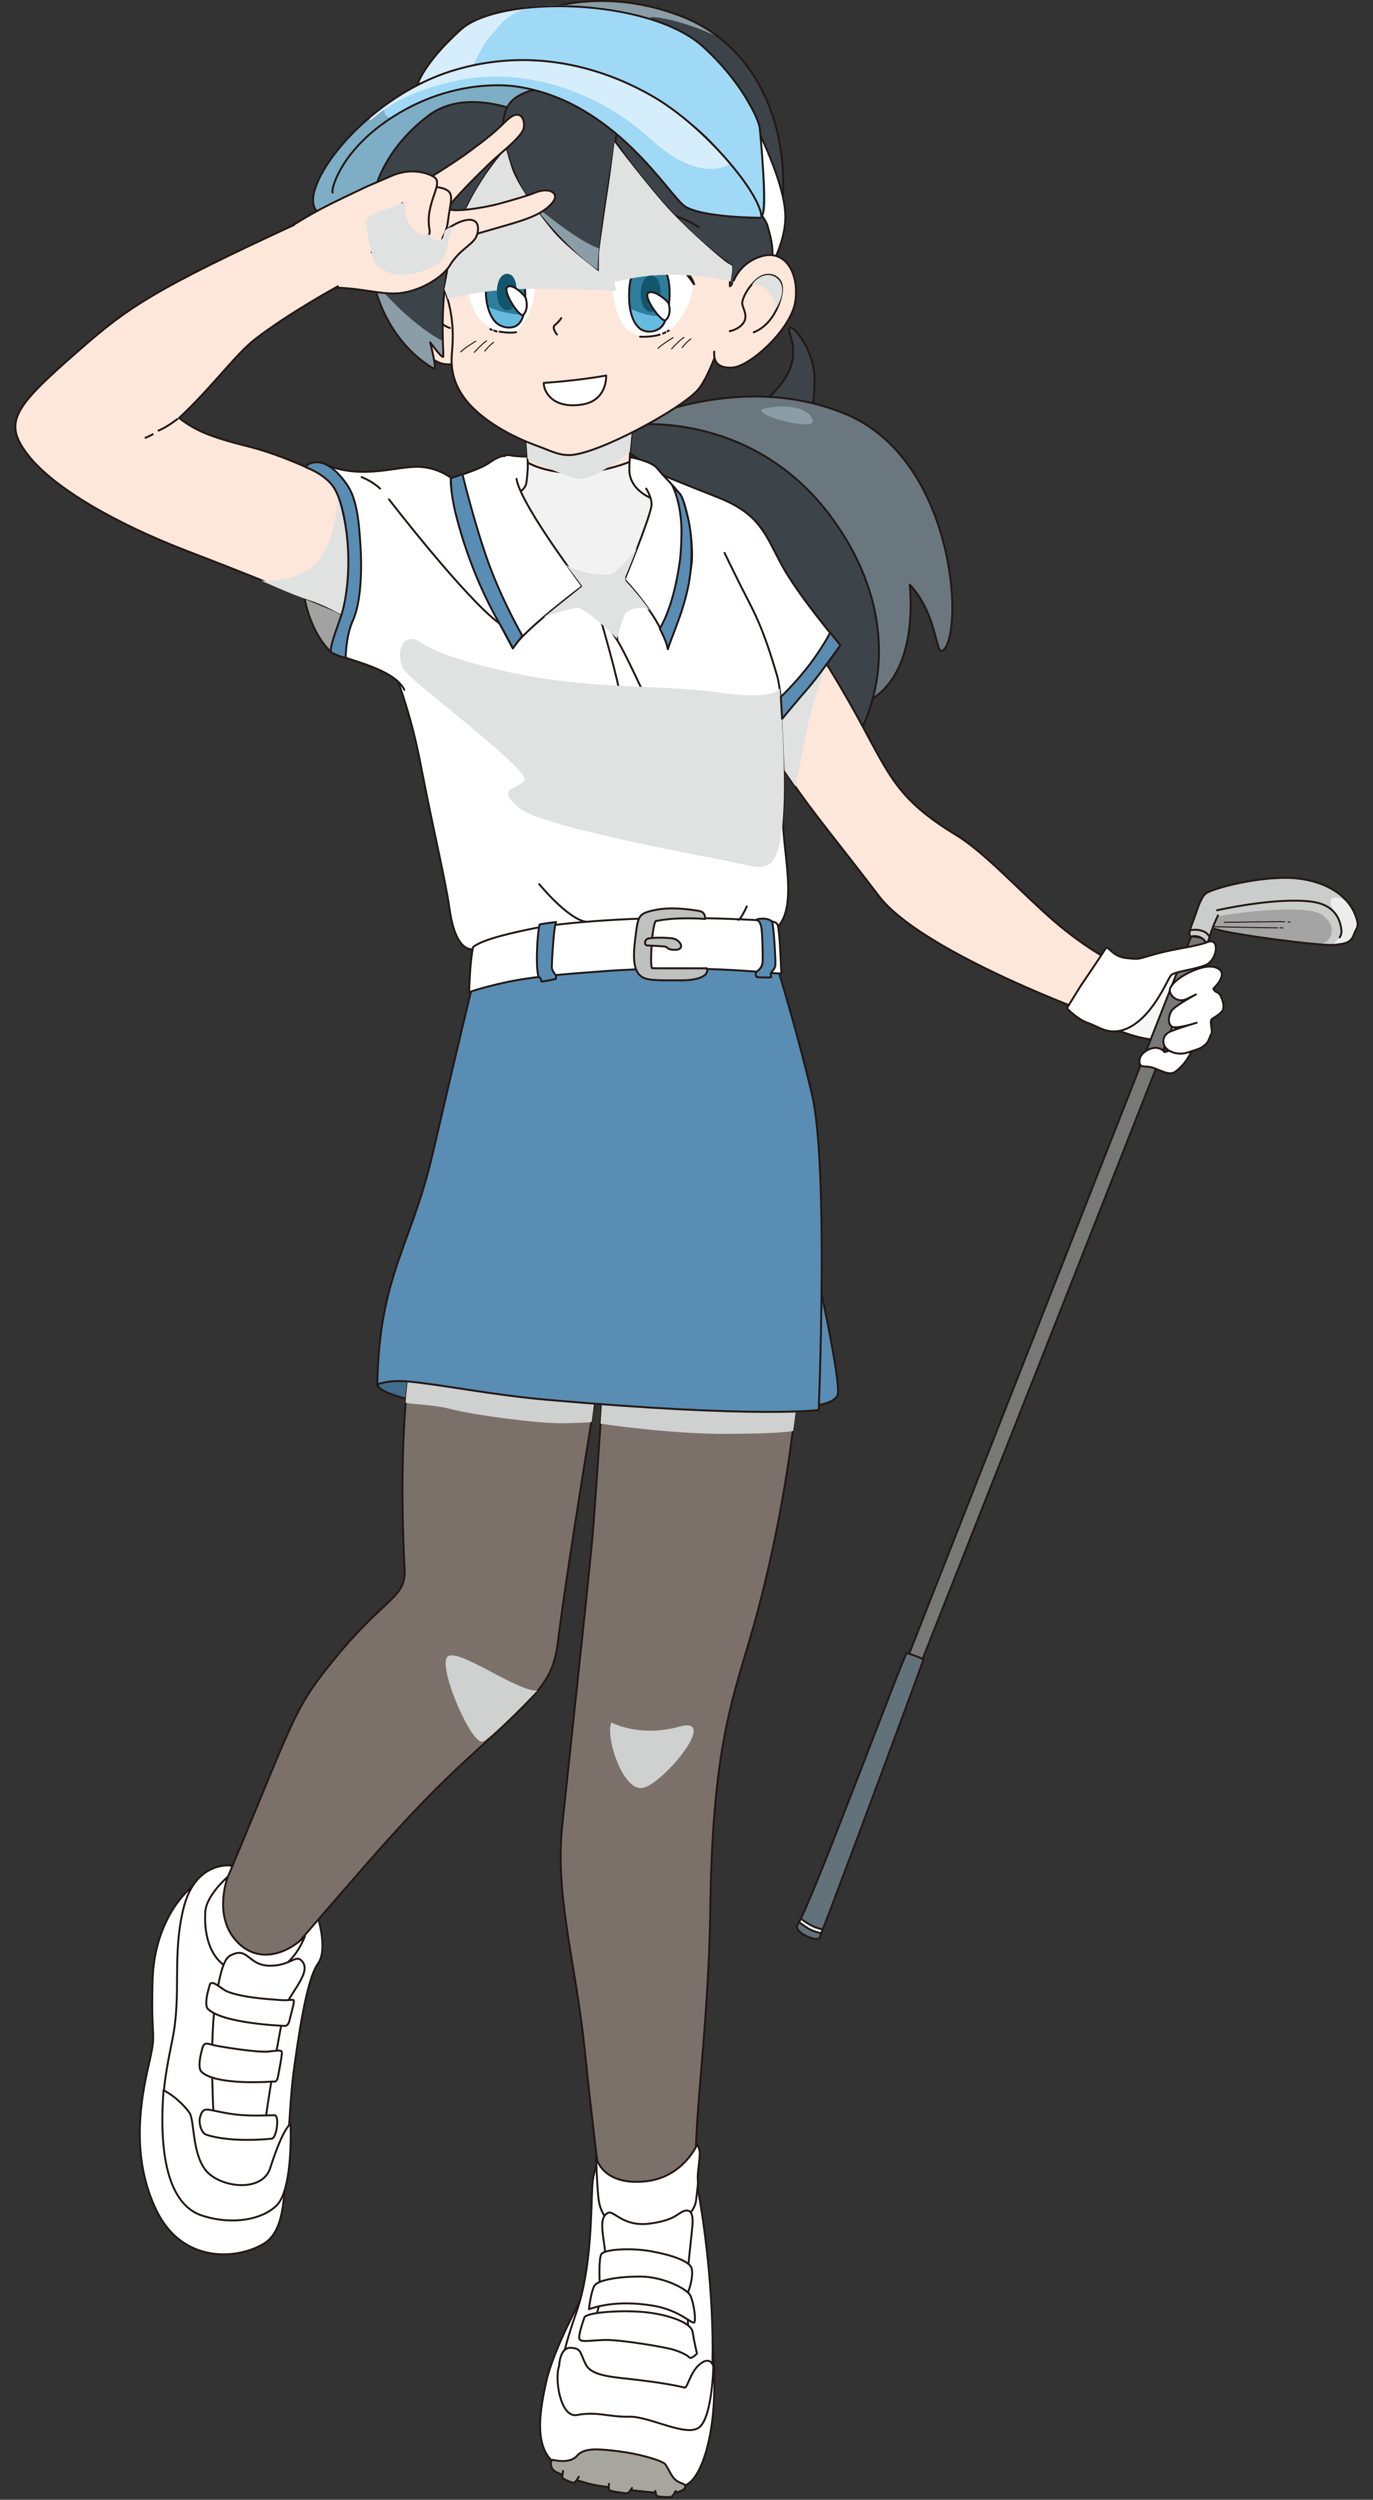 <svg width="360" height="655" viewBox="0 0 360 655" fill="none" xmlns="http://www.w3.org/2000/svg">
<rect x="0" y="0" width="360" height="655" fill="#333333" stroke="none"/>
<g clip-path="url(#clip0_2199_3796)">
<path d="M99.39 358.683C99.39 358.683 98.86 362.371 98.936 362.806C99.598 366.362 121.862 369.597 121.862 369.597L118.306 360.366L99.39 358.702V358.683Z" fill="#416C8B" stroke="#231815" stroke-width="0.511" stroke-linecap="round" stroke-linejoin="round"/>
<path d="M153.3 600.673C153.3 600.673 145.204 615.125 143.218 624.091C141.232 633.057 139.302 644.671 149.158 647.092C159.013 649.514 175.999 652.2 179.536 651.216C183.074 650.232 187.273 640.774 187.311 624.753C187.349 608.731 184.492 601.675 184.492 601.675L153.3 600.692V600.673Z" fill="white" stroke="#231815" stroke-width="0.511" stroke-linecap="round" stroke-linejoin="round"/>
<path d="M156.762 566.587C156.592 567.003 155.494 569.349 155.305 572.697C154.927 579.298 155.173 594.166 151.201 605.629C146.226 620.005 142.991 632.773 157.178 630.182C171.365 627.591 176.472 635.705 181.806 636.008C187.141 636.311 187.557 617.168 186.195 598.933C184.833 580.717 181.844 567.873 181.844 567.873C181.844 567.873 157.613 564.487 156.762 566.568V566.587Z" fill="white" stroke="#231815" stroke-width="0.511" stroke-linecap="round" stroke-linejoin="round"/>
<path d="M49.887 494.82C49.887 494.82 40.448 502.292 39.994 519.07C39.54 535.849 41.167 531.63 39.011 540.975C36.854 550.319 34.187 565.263 41.091 579.317C47.996 593.372 62.561 592.01 69.276 587.829C75.991 583.649 74.251 570.616 75.499 556.807C76.748 542.999 78.753 526.58 81.155 519.751C83.558 512.923 82.612 502.878 77.164 498.83C71.716 494.782 59.572 484.246 49.906 494.801L49.887 494.82Z" fill="white" stroke="#231815" stroke-width="0.511" stroke-linecap="round" stroke-linejoin="round"/>
<path d="M60.404 488.805C60.404 488.805 51.154 487.613 48.109 500.041C45.064 512.449 47.655 522.513 45.196 534.43C42.737 546.328 42.302 551.34 43.096 558.982C44.08 568.516 47.844 578.012 54.673 580.093C61.502 582.173 67.781 581 71.829 577.974C75.877 574.947 75.367 554.613 77.013 542.658C78.129 534.524 80.304 518.729 83.349 514.549C86.395 510.369 82.687 500.23 82.687 500.23L60.423 488.805H60.404Z" fill="white" stroke="#231815" stroke-width="0.511" stroke-linecap="round" stroke-linejoin="round"/>
<path d="M210.577 336.929C210.577 336.929 211.126 375.65 198.528 422.713C193.08 443.066 186.876 454.17 186.252 499.606C185.779 534.203 181.088 559.985 182.828 571.845C180.539 586.827 176.094 586.94 163.345 584.368C156.932 583.081 157.216 571.278 157.216 571.278C157.216 571.278 155.324 556.58 153.338 537.324C150.974 514.322 145.469 496.806 147.417 478.344C150.993 444.409 154.965 408.242 155.627 399.333C156.289 390.423 159.524 343.134 159.524 343.134L210.559 336.929H210.577Z" fill="#7C716A" stroke="#231815" stroke-width="0.511" stroke-linecap="round" stroke-linejoin="round"/>
<path d="M108.867 349.981C108.867 349.981 103.892 368.424 106.086 411.117C106.502 419.327 100.487 417.984 84.692 438.451C76.275 449.365 75.669 454.151 56.773 498.849C52.857 508.099 65.739 523.307 75.499 512.128C97.442 486.97 106.937 475.185 122.789 460.658C142.234 442.839 144.996 440.456 146.339 429.768C148.95 408.904 156.97 360.953 156.97 360.953L108.848 349.962L108.867 349.981Z" fill="#7C716A" stroke="#231815" stroke-width="0.511" stroke-linecap="round" stroke-linejoin="round"/>
<path d="M42.907 547.708C42.907 547.708 46.633 549.468 49.641 553.535C51.022 555.407 50.303 563.882 53.822 568.516C57.34 573.15 68.708 574.777 70.865 568.043C74.364 557.091 76.18 556.599 76.18 556.599C76.18 556.599 76.937 573.529 72.51 577.898C68.803 581.549 61.029 583.138 52.97 580.528C44.912 577.917 41.451 566.416 42.888 547.708H42.907Z" fill="white" stroke="#231815" stroke-width="0.511" stroke-linecap="round" stroke-linejoin="round"/>
<path d="M59.742 491.718C59.742 491.718 55.978 501.403 61.558 508.099C67.138 514.795 74.932 512.26 79.945 507.399C75.934 517.084 68.784 518.749 62.069 516.649C55.354 514.549 53.443 507.55 53.822 500.987C54.087 496.56 59.761 491.718 59.761 491.718H59.742Z" fill="white" stroke="#231815" stroke-width="0.511" stroke-linecap="round" stroke-linejoin="round"/>
<path d="M56.186 557.961C56.186 557.961 54.787 536.454 56.376 525.312C57.964 514.171 59.345 512.903 60.575 512.298C65.134 510.009 64.963 514.965 70.676 515.06C75.878 515.135 77.372 512.279 78.885 513.565C82.385 516.554 75.537 522.399 74.554 526.712C73.249 532.425 69.711 553.137 69.409 557.507C69.106 561.877 58.248 560.023 56.205 557.961H56.186Z" fill="white" stroke="#231815" stroke-width="0.511" stroke-linecap="round" stroke-linejoin="round"/>
<path d="M71.262 560.382C71.262 560.382 60.745 561.574 54.049 559.323C52.857 558.926 52.044 556.448 52.441 554.821C52.838 553.194 53.406 552.683 54.503 552.759C55.6 552.835 59.496 553.932 63.318 554.197C66.457 554.405 68.273 554.329 71.962 554.235C73.362 554.197 72.511 560.307 71.262 560.363V560.382Z" fill="white" stroke="#231815" stroke-width="0.511" stroke-linecap="round" stroke-linejoin="round"/>
<path d="M71.621 545.401C71.621 545.401 56.356 546.649 52.668 542.696C51.873 541.372 52.592 538.345 53.084 536.605C53.576 534.865 54.559 535.565 56.319 535.943C58.078 536.321 67.422 537.854 70.373 537.551C73.324 537.248 73.986 537.04 73.91 538.043C73.835 539.045 73.229 542.469 73.021 543.472C72.813 544.474 72.738 545.628 71.603 545.42L71.621 545.401Z" fill="white" stroke="#231815" stroke-width="0.511" stroke-linecap="round" stroke-linejoin="round"/>
<path d="M74.402 530.817C74.402 530.817 58.078 530.23 54.408 526.277C53.614 524.953 54.465 521.888 54.976 520.148C55.486 518.408 57.983 521.188 59.667 521.851C63.544 523.345 69.144 523.742 73.513 524.064C76.483 524.272 77.126 523.553 77.05 524.555C76.975 525.558 76.275 527.733 76.067 528.736C75.859 529.738 75.556 531.025 74.421 530.817H74.402Z" fill="white" stroke="#231815" stroke-width="0.511" stroke-linecap="round" stroke-linejoin="round"/>
<path d="M146.623 619.759C146.623 619.759 146.774 615.03 149.668 615.182C152.562 615.333 151.976 616.411 153.622 619.589C155.267 622.767 161.226 622.842 167.922 623.675C174.618 624.507 178.004 625.226 179.499 625.604C180.274 625.812 180.955 621.386 183.679 619.324C186.403 617.262 187.046 620.081 187.046 620.081C187.046 620.081 186.762 632.887 183.509 635.875C180.255 638.864 170.419 633.095 164.971 633.227C159.523 633.36 156.705 631.771 151.276 632.792C146.888 633.624 145.299 623.032 146.661 619.778L146.623 619.759Z" fill="white" stroke="#231815" stroke-width="0.511" stroke-linecap="round" stroke-linejoin="round"/>
<path d="M144.864 644.52C144.864 644.52 149.347 645.749 151.295 643.461C153.243 641.172 157.481 641.739 162.172 642.288C166.863 642.836 172.916 644.463 174.278 645.541C174.883 646.014 175.829 648.473 176.775 649.457C177.985 650.724 179.158 650.573 179.555 651.197C180.255 652.294 177.834 653.24 175.375 653.316C172.916 653.391 163.326 652.294 157.064 651.33C152.619 650.649 146.736 648.246 145.62 647.622C144.504 646.998 143.994 645.22 144.864 644.52Z" fill="#A6A69F" stroke="#231815" stroke-width="0.511" stroke-linecap="round" stroke-linejoin="round"/>
<path d="M147.625 647.452C147.625 647.452 147.38 648.928 147.455 649.211C147.531 649.495 149.876 650.573 150.406 650.535C150.936 650.498 151.749 648.965 151.749 648.965" fill="#A6A69F"/>
<path d="M147.625 647.452C147.625 647.452 147.38 648.928 147.455 649.211C147.531 649.495 149.876 650.573 150.406 650.535C150.936 650.498 151.749 648.965 151.749 648.965" stroke="#231815" stroke-width="0.511" stroke-linecap="round" stroke-linejoin="round"/>
<path d="M159.675 650.819C159.675 650.819 159.467 652.162 159.807 652.483C160.148 652.805 164.082 653.372 164.498 653.278C164.915 653.183 165.709 651.916 165.709 651.916" fill="#A6A69F"/>
<path d="M159.675 650.819C159.675 650.819 159.467 652.162 159.807 652.483C160.148 652.805 164.082 653.372 164.498 653.278C164.915 653.183 165.709 651.916 165.709 651.916" stroke="#231815" stroke-width="0.511" stroke-linecap="round" stroke-linejoin="round"/>
<path d="M171.838 652.673C171.838 652.673 171.951 653.751 172.292 653.997C172.632 654.243 175.735 654.413 176.132 654.148C176.529 653.883 177.172 652.71 177.172 652.71" fill="#A6A69F"/>
<path d="M171.838 652.673C171.838 652.673 171.951 653.751 172.292 653.997C172.632 654.243 175.735 654.413 176.132 654.148C176.529 653.883 177.172 652.71 177.172 652.71" stroke="#231815" stroke-width="0.511" stroke-linecap="round" stroke-linejoin="round"/>
<path d="M156.289 564.979C156.289 564.979 156.478 571.978 156.913 575.988C157.348 579.998 159.656 583.043 162.796 583.743C165.936 584.443 177.059 584.046 178.686 582.325C180.312 580.603 182.28 578.995 182.544 576.328C182.809 573.661 183.112 572.299 182.961 570.862C182.809 569.424 183.698 564.827 183.433 563.617C183.169 562.406 182.828 561.858 182.828 561.858C182.828 561.858 179.158 570.521 169.284 571.562C159.41 572.602 156.592 567.211 156.308 564.998L156.289 564.979Z" fill="white" stroke="#231815" stroke-width="0.511" stroke-linecap="round" stroke-linejoin="round"/>
<path d="M155.532 609.299C155.532 609.299 157.802 602.565 158.559 597.193C159.315 591.82 158.332 588.075 158.029 585.181C157.726 582.287 157.916 580.509 159.448 579.809C160.98 579.109 163.326 583.497 170.211 582.646C177.096 581.795 177.702 579.79 179.48 579.298C181.258 578.806 181.731 580.357 181.579 582.798C181.428 585.238 180.123 595.074 180.217 598.857C180.312 602.64 180.293 610.207 180.577 612.647C180.861 615.087 177.304 614.955 177.304 614.955C177.304 614.955 168.073 611.19 162.758 611.758C157.443 612.325 154.322 612.42 155.57 609.28L155.532 609.299Z" fill="white" stroke="#231815" stroke-width="0.511" stroke-linecap="round" stroke-linejoin="round"/>
<path d="M153.3 607.067C153.3 607.067 151.428 612.117 151.957 612.949C152.487 613.782 154.795 613.214 158.634 613.12C162.474 613.025 174.032 614.898 176.567 615.673C179.101 616.449 180.274 617.243 180.785 617.735C181.296 618.227 182.752 616.676 182.752 616.676C182.752 616.676 182.014 613.687 181.598 611.02C181.182 608.353 174.467 606.367 169.114 605.837C163.761 605.307 154.757 605.705 153.281 607.085L153.3 607.067Z" fill="white" stroke="#231815" stroke-width="0.511" stroke-linecap="round" stroke-linejoin="round"/>
<path d="M157.235 597.949C157.235 597.949 156.913 591.782 157.707 590.591C158.502 589.399 165.349 588.888 170.873 589.91C176.396 590.931 180.785 592.501 181.333 594.317C181.882 596.133 180.804 600.011 180.18 601.032C179.555 602.054 172.897 597.211 168.054 597.344C163.212 597.476 158.218 597.76 157.216 597.949H157.235Z" fill="white" stroke="#231815" stroke-width="0.511" stroke-linecap="round" stroke-linejoin="round"/>
<path d="M154.417 605.043C154.417 605.043 154.965 600.181 155.93 598.819C156.894 597.457 161.888 596.493 167.885 596.512C173.881 596.53 180.161 599.708 181.031 601.524C181.901 603.34 182.525 607.823 182.053 608.504C181.58 609.185 178.213 605.251 171.081 604.116C161.188 602.527 155.741 604.683 154.417 605.043Z" fill="white" stroke="#231815" stroke-width="0.511" stroke-linecap="round" stroke-linejoin="round"/>
<g style="mix-blend-mode:multiply">
<path d="M140.891 442.953C140.891 442.953 129.542 454.794 126.704 456.307C123.867 457.82 115.014 437.448 117.19 434.27C119.365 431.092 135.708 443.444 140.891 442.953Z" fill="#CFD0D0"/>
</g>
<g style="mix-blend-mode:multiply">
<path d="M160.318 451.313C160.318 451.313 167.544 455.361 178.156 452.41C188.767 449.459 173.862 467.43 168.546 468.47C163.231 469.51 158.616 454.699 160.318 451.313Z" fill="#CFD0D0"/>
</g>
<g style="mix-blend-mode:multiply">
<path d="M106.843 362.144C106.843 362.144 106.351 366.892 106.351 367.441C106.351 367.989 112.858 367.8 118.419 369.256C123.981 370.713 140.891 373.04 147.796 372.926C154.7 372.813 155.135 372.586 155.135 372.586L155.759 367.876L157.802 368.027L157.462 373.04C157.462 373.04 174.94 375.707 189.959 375.707C204.978 375.707 207.986 374.931 207.986 374.931L208.875 368.254L107.391 361.35L106.843 362.144Z" fill="#CFD0D0"/>
</g>
<path d="M212.885 368.348C212.885 368.348 218.219 368.121 219.562 365.681C220.905 363.241 214.001 332.522 214.001 332.522L212.885 368.348Z" fill="#598DB3" stroke="#231815" stroke-width="0.511" stroke-linecap="round" stroke-linejoin="round"/>
<path d="M171.346 109.163C171.346 109.163 190.791 112.984 199.587 105.834C208.383 98.684 208.95 92.933 207.153 87.561C205.356 82.189 213.604 90.304 213.566 99.403C213.547 108.501 212.072 118.054 195.558 119.34C179.045 120.626 169.681 111.036 169.681 111.036L171.327 109.144L171.346 109.163Z" fill="#3C4449" stroke="#231815" stroke-width="0.511" stroke-linecap="round" stroke-linejoin="round"/>
<path d="M163.609 111.83C163.609 111.83 192.569 96.546 221.492 108.388C250.433 120.229 252.854 165.495 247.331 170.375C245.193 172.267 246.082 161.314 238.554 153.199C239.859 169.089 235.452 182.33 223.516 185.319C220.281 150.286 211.637 130.027 193.421 121.213C175.205 112.398 163.571 111.83 163.571 111.83H163.609Z" fill="#6A777E" stroke="#231815" stroke-width="0.511" stroke-linecap="round" stroke-linejoin="round"/>
<path d="M153.754 119.151C153.754 119.151 172.84 135.645 172.557 150.078C172.292 164.492 166.958 169.58 160.148 172.002C153.338 174.423 167.941 176.315 177.059 169.164C186.157 162.014 194.594 153.029 182.941 135.475C171.289 117.902 154.341 116.049 154.341 116.049L153.754 119.189V119.151Z" fill="#3C4449" stroke="#231815" stroke-width="0.511" stroke-linecap="round" stroke-linejoin="round"/>
<path d="M161.794 116.748C161.794 116.748 171.819 121.988 190.413 138.313C209.007 154.618 214.909 184.165 216.12 203.383C228.131 194.72 239.84 166.743 219.033 136.988C200.06 109.863 171.687 110.866 166.844 111.244C166.371 111.282 166.125 111.32 166.125 111.32L161.775 116.767L161.794 116.748Z" fill="#3C4449" stroke="#231815" stroke-width="0.511" stroke-linecap="round" stroke-linejoin="round"/>
<path d="M200.533 107.026C206.756 105.683 212.393 107.102 213.093 110.223C213.793 113.325 195.35 108.142 200.533 107.026Z" fill="#8B9DA7"/>
<path d="M208.648 161.39C208.648 161.39 217.33 174.083 225.332 188.761C233.352 203.44 235.338 209.455 250.698 218.8C258.378 223.472 267.533 233.705 276.291 241.272C285.049 248.838 292.086 252.167 292.086 252.167L282.968 264.406C282.968 264.406 241.126 248.819 230.458 234.802C219.77 220.786 212.658 212.33 207.305 204.31C201.971 196.29 190.621 176.277 190.621 176.277L208.648 161.371V161.39Z" fill="#FCE7DA" stroke="#231815" stroke-width="0.511" stroke-linecap="round" stroke-linejoin="round"/>
<path d="M203.087 251.07C200.647 243.068 134.536 249.727 124.302 256.404C124.302 256.404 119.857 274.658 113.407 302.464C107.883 326.279 99.39 334.281 98.936 362.768C98.936 362.768 101.679 361.482 107.164 361.992C115.412 362.749 129.145 365.53 143.445 366.778C199.531 371.677 214.663 369.445 214.663 369.445C214.663 369.445 217.33 305.358 212.885 286.669C208.44 267.981 203.087 251.07 203.087 251.07Z" fill="#598DB3" stroke="#231815" stroke-width="0.511" stroke-linecap="round" stroke-linejoin="round"/>
<path d="M172.594 124.012C172.594 124.012 177.267 126.017 188.276 130.349C199.285 134.681 200.628 140.034 204.959 148.035C209.291 156.037 220.319 169.07 220.319 169.07C220.319 169.07 204.297 192.109 195.955 195.439C187.614 198.768 131.188 203.118 131.188 203.118L101.698 172.853C101.698 172.853 107.145 129.687 109.813 127.001C112.48 124.315 172.575 123.993 172.575 123.993L172.594 124.012Z" fill="white" stroke="#231815" stroke-width="0.511" stroke-linecap="round" stroke-linejoin="round"/>
<path d="M79.472 153.71C79.472 153.71 79.963 164.057 86.811 170.905C90.31 168.559 92.826 155.223 92.826 155.223L79.472 153.729V153.71Z" fill="#A2A2A2" stroke="#231815" stroke-width="0.511" stroke-linecap="round" stroke-linejoin="round"/>
<path d="M102.171 173.08C102.171 173.08 107.07 183.673 110.191 199.789C113.861 218.819 116.736 230.149 117.871 238.169C119.706 251.184 124.889 248.516 124.889 248.516C124.889 248.516 185.646 239.059 204.014 242.728C209.348 237.053 204.903 221.58 205.338 213.9C206 202.437 205.338 182.519 203.787 177.185C199.795 163.49 197.62 160.274 193.988 153.048C191.491 148.035 189.978 144.876 189.978 144.876" fill="white"/>
<path d="M102.171 173.08C102.171 173.08 107.07 183.673 110.191 199.789C113.861 218.819 116.736 230.149 117.871 238.169C119.706 251.184 124.889 248.516 124.889 248.516C124.889 248.516 185.646 239.059 204.014 242.728C209.348 237.053 204.903 221.58 205.338 213.9C206 202.437 205.338 182.519 203.787 177.185C199.795 163.49 197.62 160.274 193.988 153.048C191.491 148.035 189.978 144.876 189.978 144.876" stroke="#231815" stroke-width="0.511" stroke-linecap="round" stroke-linejoin="round"/>
<path d="M130.544 120.343C130.544 120.343 131.887 118.848 134.044 119.34C136.2 119.832 144.391 119.681 149.725 119.681C155.059 119.681 164.744 119.189 166.258 120.172C169.303 122.196 173.427 133.357 173.767 134.851C174.108 136.345 162.077 136.686 162.077 136.686L135.879 136.856L130.544 120.324V120.343Z" fill="white" stroke="#231815" stroke-width="0.511" stroke-linecap="round" stroke-linejoin="round"/>
<path d="M202.803 255.023C202.803 255.023 182.45 252.583 157.329 254.55C150.009 255.118 140.04 255.704 131.831 257.558C125.078 259.09 123.016 259.998 123.016 259.998C123.016 259.998 123.148 252.375 124.037 248.176C126.44 246.057 135.387 244.166 140.4 243.163C145.412 242.161 153.414 241.461 161.604 240.988C181.958 239.815 201.914 241.309 201.914 241.309C202.973 241.574 203.787 241.612 203.995 242.709C204.562 245.717 204.732 253.094 204.865 254.626C204.941 255.402 204.07 254.929 202.803 255.004V255.023Z" fill="white" stroke="#231815" stroke-width="0.511" stroke-linecap="round" stroke-linejoin="round"/>
<path d="M141.478 242.255C141.478 242.255 141.118 243.598 140.891 247.268C140.664 250.938 140.721 255.686 141.402 256.083C142.083 256.48 141.686 257.066 142.026 257.161C142.367 257.256 145.753 256.499 145.753 256.499L145.809 255.61C145.809 255.61 144.75 254.456 144.693 253.567C144.637 252.678 145.204 242.501 145.809 241.593C145.809 241.593 142.121 242.009 141.478 242.255Z" fill="#598DB3" stroke="#231815" stroke-width="0.511" stroke-linecap="round" stroke-linejoin="round"/>
<path d="M184.852 240.799C184.852 240.799 185.173 238.964 183.206 238.661C179.801 238.132 175.526 237.602 171.422 238.51C167.317 239.418 167.298 239.985 166.56 245.963C165.936 251.013 166.031 254.607 168.433 256.045C170.098 257.047 173.786 256.839 178.439 256.877C183.093 256.915 185.003 255.704 185.306 254.834C185.609 253.964 185.306 253.718 185.306 253.718C185.306 253.718 171.668 253.756 171.005 253.68C170.343 253.605 170.911 242.577 171.932 241.347C177.267 240.231 183.982 240.704 184.852 240.799Z" fill="#BFC0C0" stroke="#231815" stroke-width="0.511" stroke-linecap="round" stroke-linejoin="round"/>
<path d="M178.288 247.098C178.288 247.098 177.721 246.209 176.567 245.925C175.413 245.641 170.438 245.547 169.644 246.057C168.849 246.568 169.057 247.665 169.644 247.722C170.23 247.779 173.956 247.911 174.524 248.062C175.091 248.214 174.864 248.838 176.851 248.876C178.837 248.914 178.799 247.741 178.288 247.098Z" fill="#BFC0C0" stroke="#231815" stroke-width="0.511" stroke-linecap="round" stroke-linejoin="round"/>
<path d="M150.898 123.88C157.31 123.804 162.871 121.95 165.085 121.061C165.274 115.235 166.144 108.766 166.144 108.766L137.77 112.265C137.77 112.265 138.243 117.07 138.375 121.231C140.021 122.158 144.296 123.974 150.898 123.88Z" fill="#FCE7DA" stroke="#231815" stroke-width="0.511" stroke-linecap="round" stroke-linejoin="round"/>
<path d="M165.028 123.123C165.028 122.442 165.028 121.742 165.047 121.042C162.834 121.932 157.31 123.804 150.898 123.88C144.296 123.974 140.021 122.159 138.375 121.232C138.451 123.199 138.167 125.28 138.035 126.358C137.619 129.668 132.36 130.255 132.36 130.255C132.36 130.255 151.484 151.611 153.716 155.072C155.948 158.534 161.888 167.916 161.888 167.916C161.888 167.916 161.018 160.066 162.228 155.223C163.061 151.894 165.406 149.549 165.406 149.549L172.746 131.295C172.746 131.295 165.085 129.365 165.009 123.123H165.028Z" fill="#F2F2F3" stroke="#231815" stroke-width="0.511" stroke-linecap="round" stroke-linejoin="round"/>
<path d="M118.495 72.618C118.495 72.618 117.36 67.53 111.704 65.335C106.048 63.122 101.717 68.646 101.83 76.023C101.925 83.4 111.591 94.523 116.168 95.336C120.746 96.149 121.238 93.501 121.389 91.742" fill="#FCE7DA"/>
<path d="M118.495 72.618C118.495 72.618 117.36 67.53 111.704 65.335C106.048 63.122 101.717 68.646 101.83 76.023C101.925 83.4 111.591 94.523 116.168 95.336C120.746 96.149 121.238 93.501 121.389 91.742" stroke="#231815" stroke-width="0.511" stroke-linecap="round" stroke-linejoin="round"/>
<path d="M117.965 85.935C117.965 85.935 115.733 85.329 114.655 83.343C113.577 81.357 115.355 79.522 115.582 78.349C115.809 77.177 114.636 73.791 112.329 71.426C110.021 69.062 106.446 69.875 105.784 72.75C105.122 75.626 106.635 82.814 111.704 85.5" stroke="#231815" stroke-width="0.511" stroke-linecap="round" stroke-linejoin="round"/>
<g style="mix-blend-mode:multiply">
<path d="M113.653 73.204C113.653 73.204 111.534 72.353 109.453 74.15C107.372 75.947 106.786 77.801 106.786 78.936C105.424 76.231 104.762 72.542 107.108 70.84C109.453 69.137 112.291 70.594 113.653 73.204Z" fill="#E0E1E1"/>
</g>
<g style="mix-blend-mode:multiply">
<path d="M137.714 112.038C137.714 112.038 138.338 119.945 138.319 120.21C138.3 120.475 145.545 123.653 150.898 125.336C155.04 126.642 165.142 118.432 165.142 118.432L166.314 106.137C166.314 106.137 158.994 111.528 155.948 113.192C152.903 114.857 149.801 116.389 147.058 115.5C144.315 114.611 137.714 112.038 137.714 112.038Z" fill="#E0E1E1"/>
</g>
<path d="M111.572 39.345C111.572 39.345 106.313 57.447 112.574 67.681C118.836 77.914 119.1 85.934 118.495 92.423C117.89 98.911 120.179 105.569 130.696 112.001C133.533 113.741 137.127 115.481 140.721 116.786C144.315 118.091 146.396 119.283 149.309 119.245C156.535 119.132 178.288 107.347 182.866 102.278C184.738 100.216 186.535 96.092 188.749 90.172C190.962 84.251 197.563 72.845 194.083 59.074C190.602 45.303 170.816 35.391 154.889 32.365C138.962 29.357 118.76 22.566 111.553 39.345H111.572Z" fill="#FCE7DA" stroke="#231815" stroke-width="0.511" stroke-linecap="round" stroke-linejoin="round"/>
<path d="M143.048 2.421C143.048 2.421 159.24 -2.894 178.402 4.161C202.425 12.995 210.01 44.395 203.125 65.184C203.125 65.184 197.904 16.835 143.048 2.402V2.421Z" fill="#3C4449"/>
<path d="M172.216 6.715C172.216 6.715 170.873 4.88 170.514 4.426C176.321 4.729 183.83 7.509 189.051 10.044C183.528 6.166 177.418 2.875 166.655 1.078C155.892 -0.719 145.734 1.589 142.575 2.591C149.593 3.178 164.517 2.875 172.216 6.734V6.715Z" fill="#8B9DA7"/>
<path d="M139.416 3.688C139.416 3.688 156.062 -4.351 178.401 4.161C202.311 13.26 209.613 41.217 203.125 65.184C203.125 65.184 194.253 18.121 139.416 3.688Z" stroke="#231815" stroke-width="0.511" stroke-linecap="round" stroke-linejoin="round"/>
<path d="M199.455 57.069C199.455 57.069 197.828 41.369 198.698 34.029C201.933 40.726 205.829 50.259 205.924 56.539C206.037 62.819 202.481 69.137 202.481 69.137C202.481 69.137 200.438 58.204 199.474 57.069H199.455Z" fill="white" stroke="#231815" stroke-width="0.511" stroke-linecap="round" stroke-linejoin="round"/>
<path d="M152.808 1.646C152.808 1.646 164.933 1.683 176.264 7.093C187.595 12.503 192.04 20.202 195.085 25.309C198.131 30.417 199.322 32.346 199.171 33.481C199.02 34.616 201.819 53.551 200.401 55.669C200.117 56.426 199.228 57.201 199.341 56.331C199.455 55.461 192.21 40.026 179.726 31.173C167.241 22.321 155.703 17.138 141.421 15.757C134.176 15.586 124.245 16.211 120.179 18.064C121.786 14.017 128.918 6.261 132.36 3.783C135.803 1.324 145.091 0.983 152.808 1.646Z" fill="#9FD9F6"/>
<path d="M109.396 21.829C109.396 21.829 110.891 17.327 116.149 12.447C121.408 7.566 123.659 4.843 127.65 4.105C129.315 3.802 137.505 1.4 140.834 1.665C132.947 3.008 131.679 6.072 128.255 9.78C126.364 11.841 122.902 19.654 122.902 19.654C122.902 19.654 117.89 19.332 109.396 21.848V21.829Z" fill="#D6EEFB"/>
<path d="M103.041 26.141C103.041 26.141 98.463 29.262 91.521 35.959C84.579 42.655 82.517 48.859 82.044 51.716C81.571 54.572 83.879 57.201 88.703 58.279C93.526 59.377 98.614 58.45 101.509 57.409C101.509 57.409 103.703 39.609 111.061 33.764C118.419 27.919 125.57 27.447 129.693 28.449C133.817 29.452 133.892 30.246 133.892 30.246C133.892 30.246 138.243 23.55 144.769 23.266C131.642 19.994 116.225 20.429 103.06 26.122L103.041 26.141Z" fill="#7EAEC5"/>
<path d="M147.153 83.362C147.153 83.362 146.68 84.194 145.488 85.178C144.561 85.934 146.036 87.656 146.036 87.656" stroke="#231815" stroke-width="0.511" stroke-linecap="round" stroke-linejoin="round"/>
<path d="M172.556 91.288C172.556 91.288 172.708 90.815 176.472 88.469" stroke="#231815" stroke-width="0.265" stroke-linecap="round" stroke-linejoin="round"/>
<path d="M176.094 91.42C176.094 91.42 177.986 89.283 179.329 88.394" stroke="#231815" stroke-width="0.265" stroke-linecap="round" stroke-linejoin="round"/>
<path d="M178.856 91.078C178.856 91.078 180.009 89.585 181.162 88.791" stroke="#231815" stroke-width="0.265" stroke-linecap="round" stroke-linejoin="round"/>
<path d="M120.822 92.215C120.822 92.215 120.973 91.742 124.737 89.396" stroke="#231815" stroke-width="0.265" stroke-linecap="round" stroke-linejoin="round"/>
<path d="M124.359 92.328C124.359 92.328 126.25 90.191 127.593 89.302" stroke="#231815" stroke-width="0.265" stroke-linecap="round" stroke-linejoin="round"/>
<path d="M127.121 91.987C127.121 91.987 128.274 90.493 129.427 89.699" stroke="#231815" stroke-width="0.265" stroke-linecap="round" stroke-linejoin="round"/>
<path d="M157.878 31.873C157.878 31.873 173.01 56.729 191.983 69.667C191.245 72.107 191.378 75.02 191.378 75.02L196.636 70.159C196.636 70.159 198.963 66.792 202.576 67.246C202.5 65.165 202.652 64.087 201.29 59.301C200.457 56.369 196.428 52.737 192.04 47.952C185.533 40.877 157.878 31.854 157.878 31.854V31.873Z" fill="#3C4449" stroke="#231815" stroke-width="0.511" stroke-linecap="round" stroke-linejoin="round"/>
<path d="M192.418 73.488C192.418 73.488 194.14 68.57 200.023 67.057C205.905 65.543 209.537 71.521 208.554 78.841C207.57 86.162 196.675 96.055 192.021 96.319C187.368 96.584 187.198 93.898 187.254 92.139" fill="#FCE7DA"/>
<path d="M192.418 73.488C192.418 73.488 194.14 68.57 200.023 67.057C205.905 65.543 209.537 71.521 208.554 78.841C207.57 86.162 196.675 96.055 192.021 96.319C187.368 96.584 187.198 93.898 187.254 92.139" stroke="#231815" stroke-width="0.511" stroke-linecap="round" stroke-linejoin="round"/>
<path d="M137.846 29.906C137.846 29.906 122.638 22.566 112.423 30.227C100.203 39.42 93.318 53.645 97.782 73.393C101.546 90.077 113.085 96.319 113.842 96.584C114.598 96.849 112.801 89.699 112.801 89.699C112.801 89.699 115.714 93.728 116.187 93.52C116.66 93.312 113.52 70.518 123.243 52.661C131.509 37.491 135.519 36.923 135.519 36.923L137.827 29.906H137.846Z" fill="#3C4449"/>
<path d="M109.283 22.661C109.283 22.661 110.494 17.138 120.727 7.831C130.961 -1.475 170.154 -0.567 184.247 12.144C194.65 21.526 198.944 31.363 199.19 33.462C199.36 34.9 201.366 55.859 199.644 56.691" stroke="#231815" stroke-width="0.511" stroke-linecap="round" stroke-linejoin="round"/>
<path d="M155.457 59.396C155.457 59.396 156.421 57.05 166.201 55.613C175.98 54.175 183.187 59.528 183.187 59.528" stroke="#231815" stroke-width="0.511" stroke-linecap="round" stroke-linejoin="round"/>
<path d="M191.34 86.767C191.34 86.767 193.629 86.426 194.934 84.591C196.239 82.757 194.688 80.714 194.612 79.522C194.537 78.33 196.088 75.115 198.679 73.034C201.271 70.953 204.713 72.183 205.016 75.115C205.319 78.047 202.992 85.008 197.62 87.07" stroke="#231815" stroke-width="0.511" stroke-linecap="round" stroke-linejoin="round"/>
<path d="M118.438 61.666C118.438 61.666 122.638 57.75 129.542 57.22C136.446 56.691 141.894 58.904 141.894 58.904" stroke="#231815" stroke-width="0.511" stroke-linecap="round" stroke-linejoin="round"/>
<path d="M97.801 73.412C97.801 73.412 107.032 84.819 116.357 89.491C116.225 92.309 116.301 93.388 116.301 93.388C116.301 93.388 113.823 91.515 112.953 90.153C113.615 92.782 114.031 96.206 113.861 96.603C113.69 97 110.475 94.428 108.488 92.933C106.502 91.439 97.895 79.749 97.801 73.412Z" fill="#8B9DA7"/>
<path d="M137.846 29.906C137.846 29.906 122.638 22.566 112.423 30.227C100.203 39.42 93.318 53.645 97.782 73.393C101.546 90.077 113.085 96.319 113.842 96.584C114.598 96.849 112.801 89.699 112.801 89.699C112.801 89.699 115.714 93.728 116.187 93.52C116.66 93.312 113.52 70.518 123.243 52.661C131.509 37.491 135.519 36.923 135.519 36.923L137.827 29.906H137.846Z" stroke="#231815" stroke-width="0.511" stroke-linecap="round" stroke-linejoin="round"/>
<path d="M157.254 28.601C151.484 24.779 143.161 20.807 135.708 25.252C128.256 29.698 133.514 42.334 136.011 47.762C139.302 54.95 151.636 68.059 157.008 71.142C156.516 65.051 161.812 34.294 161.812 34.294C161.812 34.294 160.829 30.965 157.254 28.601Z" fill="#3C4449"/>
<path d="M138.565 52.416C138.565 52.416 151.503 63.557 157.329 65.146C157.216 69.516 156.819 69.818 157.008 71.142C153.716 69.288 141.497 57.182 138.584 52.416H138.565Z" fill="#8B9DA7"/>
<path d="M157.254 28.601C151.484 24.779 143.161 20.807 135.708 25.252C128.256 29.698 133.609 43.052 136.276 48.386C140.191 56.237 151.617 68.059 157.008 71.142C156.516 65.051 161.812 34.294 161.812 34.294C161.812 34.294 160.829 30.965 157.254 28.601Z" stroke="#231815" stroke-width="0.511" stroke-linecap="round" stroke-linejoin="round"/>
<path d="M102.984 30.568C102.984 30.568 116.433 21.602 131.793 22.472C147.171 23.342 155.494 30.133 162.928 36.451C170.362 42.769 177.966 53.134 179.669 54.118C181.371 55.102 185.476 56.047 189.108 56.539C192.74 57.031 198.641 57.126 199.455 57.069C199.455 57.069 200.136 55.802 198.755 53.399C197.374 50.997 190.129 38.229 175.526 28.109C160.904 17.989 147.588 15.076 130.658 15.984C115.998 16.778 102.852 26.274 101.49 27.068C100.128 27.863 100.62 31.646 102.984 30.549V30.568Z" fill="#9FD9F6"/>
<path d="M199.455 57.069C199.455 57.069 184.436 57.069 179.688 54.137C175.47 51.527 161.283 26.123 134.933 22.604C131.093 22.093 115.904 21.204 100.449 32.365C89.062 40.593 86.773 49.692 87.208 50.467" stroke="#231815" stroke-width="0.511" stroke-linecap="round" stroke-linejoin="round"/>
<path d="M98.444 29.357C97.442 30.209 96.477 31.4 97.101 31.476C97.725 31.552 103.192 24.401 120.595 20.959C137.997 17.516 157.254 24.174 170.589 36.432C183.944 48.689 191.548 42.863 191.548 42.863C191.548 42.863 183.433 31.835 169.133 24.08C154.832 16.305 140.267 15.076 129.655 16.135C119.044 17.194 105.538 23.285 98.444 29.357Z" fill="#D6EEFB"/>
<path d="M199.644 56.71C199.285 50.505 184.776 33.159 171.289 25.328C157.783 17.497 139.189 12.276 118.798 18.481C94.945 25.763 77.504 50.032 83.16 55.404C86.849 58.904 92.713 58.998 96.364 58.658" stroke="#231815" stroke-width="0.511" stroke-linecap="round" stroke-linejoin="round"/>
<g style="mix-blend-mode:multiply">
<path d="M197.128 74.642C197.128 74.642 199.341 74.055 201.195 76.079C203.049 78.103 203.427 80.014 203.276 81.149C204.94 78.614 206.037 75.039 203.919 73.072C201.8 71.104 198.793 72.202 197.147 74.642H197.128Z" fill="#E0E1E1"/>
</g>
<path d="M169.152 66.073C163.931 66.073 160.885 67.946 160.583 69.781C160.28 71.615 160.053 82.738 164.593 86.351C169.133 89.964 173.899 87.788 176.245 85.935C178.591 84.081 183.13 76.193 181.163 73.223C179.196 70.253 174.77 66.073 169.152 66.073Z" fill="white"/>
<path d="M139.548 69.686C137.278 66.565 135.084 65.373 131.925 65.26C128.766 65.146 123.129 69.383 122.732 71.275C122.335 73.166 122.146 80.146 126.61 84.478C128.823 86.767 133.949 87.637 135.481 86.653C137.014 85.67 139.208 81.943 139.889 78.406C140.57 74.869 140.419 70.859 139.567 69.686H139.548Z" fill="white"/>
<path d="M130.166 84.61C127.972 82.681 126.78 77.668 127.707 73.28C128.634 68.891 130.923 67.151 133.174 67.34C134.668 67.473 137.127 68.362 137.695 76.514C138.243 84.667 135.141 85.764 133.93 85.802C132.72 85.84 131.206 85.537 130.166 84.61Z" fill="#2D7D9B"/>
<path d="M127.896 80.317C127.896 80.317 131.396 82.227 137.222 82.492C136.749 84.497 135.198 85.934 133.193 85.707C129.826 85.329 128.407 81.924 127.915 80.298L127.896 80.317Z" fill="#66BBE0"/>
<path d="M170.665 67.851C168.3 67.738 165.614 70.424 165.16 75.058C164.593 80.96 166.125 85.462 168.055 86.275C169.984 87.088 171.97 86.956 173.011 86.181C175.016 84.686 176.169 77.404 175.243 73.204C174.316 69.005 172.424 67.965 170.665 67.87V67.851Z" fill="#2D7D9B"/>
<path d="M165.331 80.865C165.331 80.865 170.343 83.627 175.015 82.53C174.524 84.989 173.635 87.145 170.381 86.824C167.128 86.502 165.558 83.4 165.349 80.865H165.331Z" fill="#66BBE0"/>
<path d="M181.976 74.434C182.109 74.869 180.747 72.296 178.326 70.121C176.056 68.078 172.764 66.262 169.17 66.073C162.815 65.751 160.639 69.251 160.639 69.251C160.639 69.251 160.942 68.078 163.439 66.735C165.936 65.392 168.868 64.976 172.405 65.827C175.942 66.678 181.012 71.199 181.995 74.434H181.976Z" fill="#231815" stroke="#231815" stroke-width="0.511" stroke-linecap="round" stroke-linejoin="round"/>
<path d="M180.539 72.069C180.539 72.069 182.184 71.104 182.921 70.064" stroke="#231815" stroke-width="0.511" stroke-linecap="round" stroke-linejoin="round"/>
<path d="M170.382 67.964C168.017 67.851 165.444 70.518 165.047 75.152C164.65 79.787 165.35 84.175 167.828 86.143C169.209 87.24 172.141 87.259 173.692 85.329C175.11 83.589 176.151 77.366 175.224 73.166C174.297 68.967 172.122 68.04 170.363 67.964H170.382Z" stroke="#231815" stroke-width="0.511" stroke-linecap="round" stroke-linejoin="round"/>
<path d="M167.828 88.223C167.828 88.223 170.778 88.394 172.973 87.675" stroke="#231815" stroke-width="0.511" stroke-linecap="round" stroke-linejoin="round"/>
<path d="M173.862 87.372C173.862 87.372 174.277 87.202 174.467 87.089" stroke="#231815" stroke-width="0.511" stroke-linecap="round" stroke-linejoin="round"/>
<path d="M175.053 86.786L175.337 86.616" stroke="#231815" stroke-width="0.511" stroke-linecap="round" stroke-linejoin="round"/>
<path d="M122.713 71.294C122.713 71.294 124.245 67.227 129.391 65.6C131.85 64.824 133.779 65.013 135.5 65.903C138.073 67.208 139.189 68.683 139.965 70.726C138.716 68.702 137.43 67.681 135.992 66.792C134.422 65.827 132.228 65.543 129.996 66.035C126.118 66.886 124.397 69.099 122.713 71.294Z" fill="#231815" stroke="#231815" stroke-width="0.511" stroke-linecap="round" stroke-linejoin="round"/>
<path d="M123.318 70.138C123.318 70.138 121.957 68.683 121.824 67.719" stroke="#231815" stroke-width="0.511" stroke-linecap="round" stroke-linejoin="round"/>
<path d="M130.166 84.611C127.972 82.681 126.78 77.668 127.707 73.28C128.634 68.891 130.998 67.094 133.174 67.34C135.103 67.549 137.222 68.929 137.657 75.682C138.262 84.894 135.406 85.651 133.93 85.802C132.72 85.935 131.206 85.537 130.166 84.611Z" stroke="#231815" stroke-width="0.511" stroke-linecap="round" stroke-linejoin="round"/>
<path d="M130.998 86.899C130.998 86.899 133.476 87.372 135.292 87.05" stroke="#231815" stroke-width="0.511" stroke-linecap="round" stroke-linejoin="round"/>
<path d="M130.204 86.843L129.58 86.635" stroke="#231815" stroke-width="0.511" stroke-linecap="round" stroke-linejoin="round"/>
<path d="M128.936 86.426L128.558 86.256" stroke="#231815" stroke-width="0.511" stroke-linecap="round" stroke-linejoin="round"/>
<g style="mix-blend-mode:multiply">
<path d="M116.528 75.796C116.528 75.796 117.247 77.555 117.474 78.406C119.062 78.028 125.778 76.023 136.257 75.739C146.736 75.455 158.237 76.042 160.583 76.25C162.928 76.458 159.845 73.791 161.756 73.677C163.666 73.564 173.975 69.875 191.548 73.753C192.153 70.159 191.983 69.667 191.983 69.667C191.983 69.667 191.662 69.44 190.621 68.835C189.581 68.229 181.504 61.344 175.961 55.461C170.419 49.578 161.131 37.283 161.131 37.283C161.131 37.283 159.788 47.743 159.599 48.727C159.41 49.711 157.197 64.9 157.102 66.016C157.008 67.132 157.008 71.142 157.008 71.142C157.008 71.142 148.514 64.805 145.034 60.663C141.553 56.52 134.99 47.724 133.892 43.204C132.833 39.685 132.682 38.967 132.682 38.967C132.682 38.967 122.108 50.146 118.646 64.768C116.717 75.247 116.528 75.777 116.528 75.777V75.796Z" fill="#E0E1E1"/>
</g>
<path d="M75.481 60.001C75.481 60.001 77.959 73.961 80.531 75.171C83.104 76.382 86.281 74.509 90.216 74.642C94.15 74.774 112.574 69.686 114.523 64.957C116.471 60.247 110.267 47.46 106.919 47.857C103.571 48.254 75.481 60.001 75.481 60.001Z" fill="#FCE7DA"/>
<path d="M110.569 47.895C110.569 47.895 119.535 42.353 122.581 40.045C125.626 37.737 128.728 35.675 132.549 31.835C136.37 27.995 137.751 31.249 137.335 33.538C136.919 35.827 131.188 40.102 128.35 42.844C125.513 45.587 117.871 53.097 117.625 54.478C117.379 55.859 126.421 54.61 130.942 53.362C135.462 52.113 138.149 51.338 140.551 50.392C143.956 49.049 147.096 50.562 144.693 53.286C142.537 55.745 139.208 57.069 135.027 58.355C130.847 59.642 120.632 62.347 116.055 64.201C111.458 66.054 110.569 47.895 110.569 47.895Z" fill="#FCE7DA" stroke="#231815" stroke-width="0.511" stroke-linecap="round" stroke-linejoin="round"/>
<path d="M113.993 63.255C113.993 63.255 116.849 59.434 121.011 57.996C125.172 56.558 125.872 59.15 125.04 61.628C124.208 64.106 120.614 65.127 117.909 69.61C116.32 72.258 111.099 75.928 105.292 76.76C99.485 77.593 92.391 74.472 83.085 75.644" fill="#FCE7DA"/>
<path d="M113.993 63.255C113.993 63.255 116.849 59.434 121.011 57.996C125.172 56.558 125.872 59.15 125.04 61.628C124.208 64.106 120.614 65.127 117.909 69.61C116.32 72.258 111.099 75.928 105.292 76.76C99.485 77.593 92.391 74.472 83.085 75.644" stroke="#231815" stroke-width="0.511" stroke-linecap="round" stroke-linejoin="round"/>
<path d="M112.196 64.181C112.196 64.181 104.308 62.668 97.48 66.092" stroke="#231815" stroke-width="0.511" stroke-linecap="round" stroke-linejoin="round"/>
<path d="M106.9 54.156C106.9 54.156 103.419 59.907 99.22 62.233Z" fill="#FCE7DA"/>
<path d="M106.9 54.156C106.9 54.156 103.419 59.907 99.22 62.233" stroke="#231815" stroke-width="0.511" stroke-linecap="round" stroke-linejoin="round"/>
<path d="M112.953 48.878C112.953 48.878 116.717 48.954 117.795 50.316C118.873 51.678 117.89 54.118 117.474 57.788C117.058 61.458 115.752 61.666 115.506 64.654C115.261 67.643 110.683 65.922 109.813 62.99C108.943 60.058 112.953 48.878 112.953 48.878Z" fill="#FCE7DA" stroke="#231815" stroke-width="0.511" stroke-linecap="round" stroke-linejoin="round"/>
<path d="M74.251 60.474C78.223 58.318 80.701 56.237 89.989 51.83C99.276 47.422 93.129 50.222 102.776 46.041C106.54 44.414 110.702 44.604 113.69 46.306C116.679 48.008 111.269 53.04 112.631 60.228C113.085 62.914 109.169 63.576 106.521 58.658C104.649 55.178 105.065 53.797 105.519 53.229" fill="#FCE7DA"/>
<path d="M74.251 60.474C78.223 58.318 80.701 56.237 89.989 51.83C99.276 47.422 93.129 50.222 102.776 46.041C106.54 44.414 110.702 44.604 113.69 46.306C116.679 48.008 111.269 53.04 112.631 60.228C113.085 62.914 109.169 63.576 106.521 58.658C104.649 55.178 105.065 53.797 105.519 53.229" stroke="#231815" stroke-width="0.511" stroke-linecap="round" stroke-linejoin="round"/>
<g style="mix-blend-mode:multiply">
<path d="M97.158 64.806C97.158 64.806 97.915 69.27 98.879 69.705C99.844 70.14 102.852 73.091 108.829 71.578C114.806 70.064 116.603 68.021 117.038 65.619C117.473 63.217 118.4 59.907 118.684 59.566C118.968 59.225 116.83 59.736 116.509 60.796C116.187 61.855 116.471 62.593 115.241 62.914C114.012 63.236 112.612 62.176 112.461 61.344C111.174 62.328 108.091 60.625 106.937 57.92C105.783 55.215 106.521 52.643 106.521 52.643C106.521 52.643 103.911 54.118 101.017 54.875C98.123 55.632 96.288 56.88 96.136 57.731C95.985 58.582 96.723 64.181 97.177 64.787L97.158 64.806Z" fill="#E0E1E1"/>
</g>
<path d="M77.126 58.923C40.486 75.853 33.695 80.468 21.267 91.307C3.808 106.515 0.574 110.431 7.251 119.113C13.928 127.795 30.347 137.216 49.32 144.479C63.828 150.041 74.251 154.278 87.492 159.839C92.751 162.052 101.736 172.853 101.736 172.853C101.736 172.853 95.55 145.917 94.188 129.422C94.188 129.422 78.658 120.362 65.133 116.995C54.767 114.422 51.041 112.663 46.955 109.523C55.562 101.54 61.747 92.839 66.912 88.848C75.783 82 88.589 75.02 88.589 75.02" fill="#FCE7DA"/>
<path d="M77.126 58.923C40.486 75.853 33.695 80.468 21.267 91.307C3.808 106.515 0.574 110.431 7.251 119.113C13.928 127.795 30.347 137.216 49.32 144.479C63.828 150.041 74.251 154.278 87.492 159.839C92.751 162.052 101.736 172.853 101.736 172.853C101.736 172.853 95.55 145.917 94.188 129.422C94.188 129.422 78.658 120.362 65.133 116.995C54.767 114.422 51.041 112.663 46.955 109.523C55.562 101.54 61.747 92.839 66.912 88.848C75.783 82 88.589 75.02 88.589 75.02" stroke="#231815" stroke-width="0.511" stroke-linecap="round" stroke-linejoin="round"/>
<path d="M46.501 109.807C46.501 109.807 43.739 111.944 41.583 112.814" stroke="#231815" stroke-width="0.511" stroke-linecap="round" stroke-linejoin="round"/>
<path d="M40.05 113.798C40.05 113.798 38.859 114.441 38.159 114.705" stroke="#231815" stroke-width="0.511" stroke-linecap="round" stroke-linejoin="round"/>
<path d="M169.436 128.022C169.436 128.022 171.195 130.784 170.779 132.77C169.852 137.215 163.761 151.875 163.761 151.875C163.761 151.875 173.616 162.052 175.11 170.072C176.453 165.57 181.277 152.708 181.447 146.201C181.617 139.693 179.783 132.354 178.78 130.349C177.777 128.344 174.543 125.45 172.273 122.669C170.779 120.834 165.425 119.832 165.425 119.832" fill="white"/>
<path d="M169.436 128.022C169.436 128.022 171.195 130.784 170.779 132.77C169.852 137.215 163.761 151.875 163.761 151.875C163.761 151.875 173.616 162.052 175.11 170.072C176.453 165.57 181.277 152.708 181.447 146.201C181.617 139.693 179.783 132.354 178.78 130.349C177.777 128.344 174.543 125.45 172.273 122.669C170.779 120.834 165.425 119.832 165.425 119.832" stroke="#231815" stroke-width="0.511" stroke-linecap="round" stroke-linejoin="round"/>
<path d="M119.687 126.339C119.687 126.339 116.017 122.669 110.172 122.329C104.327 121.988 95.493 125.658 85.979 121.988C81.098 120.097 80.474 122.272 80.474 122.272C80.474 122.272 87.151 123.993 89.156 131.333C91.162 138.672 92.183 149.473 90.651 156.529C88.646 165.873 86.811 169.051 86.811 170.886C91.143 173.061 103.173 175.066 106.011 180.741" fill="white"/>
<path d="M119.687 126.339C119.687 126.339 116.017 122.669 110.172 122.329C104.327 121.988 95.493 125.658 85.979 121.988C81.098 120.097 80.474 122.272 80.474 122.272C80.474 122.272 87.151 123.993 89.156 131.333C91.162 138.672 92.183 149.473 90.651 156.529C88.646 165.873 86.811 169.051 86.811 170.886C91.143 173.061 103.173 175.066 106.011 180.741" stroke="#231815" stroke-width="0.511" stroke-linecap="round" stroke-linejoin="round"/>
<path d="M135.425 125.469C136.39 131.635 149.782 149.662 152.676 153.615C152.676 153.615 137.184 165.154 134.46 169.864C134.46 169.864 130.053 162.109 126.856 154.126C122.505 143.231 117.682 130.065 118.23 125.242C118.23 125.242 125.456 123.274 128.35 121.213C129.788 120.172 131.547 119.321 132.36 119.51" fill="white"/>
<path d="M135.425 125.469C136.39 131.635 149.782 149.662 152.676 153.615C152.676 153.615 137.184 165.154 134.46 169.864C134.46 169.864 130.053 162.109 126.856 154.126C122.505 143.231 117.682 130.065 118.23 125.242C118.23 125.242 125.456 123.274 128.35 121.213C129.788 120.172 131.547 119.321 132.36 119.51" stroke="#231815" stroke-width="0.511" stroke-linecap="round" stroke-linejoin="round"/>
<path d="M102 130.86C102 130.86 122.203 157.058 131.036 163.414" stroke="#231815" stroke-width="0.511" stroke-linecap="round" stroke-linejoin="round"/>
<path d="M99.655 128.022C99.655 128.022 97.82 126.187 94.812 125.015" stroke="#231815" stroke-width="0.511" stroke-linecap="round" stroke-linejoin="round"/>
<path d="M142.575 100.33C142.575 100.33 151.2 99.8 158.937 98.4C158.937 98.4 159.315 104.869 152.789 105.966C144.353 107.366 142.424 101.918 142.594 100.348L142.575 100.33Z" fill="white" stroke="#231815" stroke-width="0.511" stroke-linecap="round" stroke-linejoin="round"/>
<path d="M156.913 160.217C156.913 160.217 162.758 180.249 162.588 182.746C165.595 182.405 169.492 183.2 169.492 183.2C169.492 183.2 163.761 170.734 161.926 167.897C160.091 165.06 156.913 160.217 156.913 160.217Z" fill="white" stroke="#231815" stroke-width="0.511" stroke-linecap="round" stroke-linejoin="round"/>
<path d="M287.432 267.376C287.432 267.376 295.453 271.707 302.111 272.388C304.646 272.634 306.121 272.729 306.121 272.729L312.458 262.382V253.037L300.447 254.21L287.432 267.394V267.376Z" fill="#F6F6F6" stroke="#231815" stroke-width="0.511" stroke-linecap="round" stroke-linejoin="round"/>
<path d="M220.849 478.552L245.837 413.766L311.172 248.725C311.172 248.725 313.877 248.138 314.879 250.087C314.52 251.051 263.05 380.757 263.05 380.757L224.745 478.836C224.745 478.836 220.981 479.801 220.83 478.571L220.849 478.552Z" fill="#CBCCCC"/>
<path d="M312.25 245.49C312.25 245.49 314.293 245.282 315.22 245.774C316.147 246.266 316.166 246.72 316.166 246.72L315.012 249.69C315.012 249.69 313.839 248.63 312.647 248.649C311.456 248.668 311.002 248.611 311.002 248.611L312.231 245.49H312.25Z" fill="#969797"/>
<path d="M225.521 465.992L312.326 245.377C312.326 245.377 315.315 245.339 316.109 246.606C315.296 249.633 228.415 468.735 228.415 468.735" fill="#797878"/>
<path d="M225.521 465.992L312.326 245.377C312.326 245.377 315.315 245.339 316.109 246.606C315.296 249.633 228.415 468.735 228.415 468.735" stroke="#231815" stroke-width="0.511" stroke-linecap="round" stroke-linejoin="round"/>
<path d="M310.983 248.782C310.983 248.782 313.442 248.044 314.804 249.784" stroke="#231815" stroke-width="0.511" stroke-linecap="round" stroke-linejoin="round"/>
<path d="M312.118 243.409C311.948 243.939 311.796 245.055 312.156 245.263C312.515 245.471 314.009 245.131 314.747 245.623C315.485 246.114 316.166 246.89 316.166 246.89C316.166 246.89 316.544 246.89 316.733 246.379C316.922 245.869 317.868 243.523 318.133 243.353C318.398 243.182 318.701 243.391 319.173 243.504C319.646 243.618 332.377 245.963 339.773 246.814C347.169 247.666 352.995 248.025 354.3 246.19C355.151 244.45 355.397 243.655 355.7 243.05C356.003 242.445 356.116 240.837 354.924 238.832C353.733 236.827 350.233 232.363 344.18 230.849C338.127 229.336 327.042 230.887 323.486 231.757C319.93 232.627 316.922 233.308 315.447 235.03C313.953 236.751 312.156 243.447 312.156 243.447L312.118 243.409Z" fill="#CBCCCC"/>
<path d="M318.019 242.918C318.019 242.918 319.097 240.345 319.495 240.08C319.892 239.815 341.683 236.524 346.45 239.607C351.217 242.691 348.909 247.363 345.882 247.401C342.837 247.42 317.679 243.674 318.019 242.937V242.918Z" fill="#A4A4A5"/>
<path d="M315.901 247.155C315.901 247.155 316.657 247.571 317.168 245.49C317.679 243.409 319.343 239.872 319.343 239.872" stroke="#231815" stroke-width="0.511" stroke-linecap="round" stroke-linejoin="round"/>
<path d="M312.155 243.731C312.155 243.731 315.787 242.974 317.168 245.509" stroke="#231815" stroke-width="0.511" stroke-linecap="round" stroke-linejoin="round"/>
<path d="M321.008 241.669C321.008 241.669 335.479 241.461 336.803 241.518" stroke="#231815" stroke-width="0.265" stroke-linecap="round" stroke-linejoin="round"/>
<path d="M318.322 242.823C318.322 242.823 334.249 243.145 334.968 243.126" stroke="#231815" stroke-width="0.265" stroke-linecap="round" stroke-linejoin="round"/>
<path d="M337.73 241.574L338.24 241.631" stroke="#231815" stroke-width="0.265" stroke-linecap="round" stroke-linejoin="round"/>
<path d="M335.611 243.107L336.386 243.144" stroke="#231815" stroke-width="0.265" stroke-linecap="round" stroke-linejoin="round"/>
<path d="M237.722 433.135C237.722 433.135 242.054 434.441 242.072 434.932C242.072 435.386 219.298 496.598 215.344 506.529C215.042 507.286 214.966 507.626 214.89 507.74C214.436 508.572 212.091 507.645 211.013 507.078C209.48 506.264 208.799 505.262 209.008 504.619C209.008 504.562 209.651 503.389 209.972 502.746C214.871 492.947 236.511 434.951 237.722 433.173V433.135Z" fill="#62727B" stroke="#231815" stroke-width="0.511" stroke-linecap="round" stroke-linejoin="round"/>
<path d="M352.749 247.098C352.749 247.098 354.338 246.284 354.792 245.376C355.246 244.468 355.53 243.863 355.813 243.315C356.097 242.766 355.87 240.629 354.849 238.491C353.827 236.354 351.406 234.878 349.798 235.162C348.19 235.446 348.909 237.697 350.082 239.096C351.255 240.496 352.541 243.996 351.274 245.585C350.006 247.173 348.871 247.627 350.479 247.457C352.087 247.287 352.446 247.344 352.749 247.098Z" fill="#EDEDED"/>
<path d="M318.455 243.353C322.257 244.79 345.921 247.855 349.534 247.59C353.147 247.325 354.282 246.814 354.981 244.847C355.681 242.88 356.797 242.861 354.981 238.907C353.165 234.954 348.285 230.963 339.716 230.13C331.129 229.317 317.415 232.76 315.939 234.311C314.483 235.862 313.802 238.964 312.515 242.218C311.229 245.471 312.326 245.377 312.326 245.377C312.326 245.377 314.785 244.715 316.166 246.89" stroke="#231815" stroke-width="0.511" stroke-linecap="round" stroke-linejoin="round"/>
<path d="M319.116 238.51C319.116 238.51 334.533 235.011 343.934 236.259C349.06 236.94 350.801 239.759 351.425 242.142C352.049 244.525 351.576 245.055 351.273 245.585" stroke="#231815" stroke-width="0.511" stroke-linecap="round" stroke-linejoin="round"/>
<path d="M209.991 502.708C209.991 502.708 210.407 503.143 212.148 504.202C213.888 505.261 215.666 505.526 215.666 505.526L215.325 506.548C215.325 506.548 213.415 506.188 211.958 505.318C210.256 504.297 209.556 503.597 209.556 503.597L209.972 502.708H209.991Z" fill="white" stroke="#231815" stroke-width="0.511" stroke-linecap="round" stroke-linejoin="round"/>
<path d="M283.593 257.974C283.593 257.974 289.079 249.935 289.797 248.649C290.516 247.363 291.443 250.654 295.283 251.032C299.123 251.411 297.837 251.392 303.133 249.935C308.429 248.479 313.367 248.1 316.658 246.833C319.949 245.566 319.212 251.581 316.109 252.867C313.007 254.153 307.881 254.513 306.973 255.61C306.065 256.707 301.866 267.489 294.545 269.854C290.478 271.178 287.963 268.946 285.22 268.019C282.477 267.092 279.734 264.179 279.734 264.179L283.574 257.974H283.593Z" fill="white" stroke="#231815" stroke-width="0.511" stroke-linecap="round" stroke-linejoin="round"/>
<path d="M313.215 273.467C313.215 273.467 311.891 278.158 308.089 280.863C306.557 281.96 304.06 280.276 302.187 279.728C300.314 279.179 299.104 279.86 298.801 278.574C298.498 277.288 299.444 275.509 301.809 274.753C304.173 273.996 305.346 275.68 305.346 275.68L313.234 273.467H313.215Z" fill="white" stroke="#231815" stroke-width="0.511" stroke-linecap="round" stroke-linejoin="round"/>
<path d="M318.133 259.052C318.133 259.052 323.07 254.494 318.266 253.359C317.036 253.056 314.917 253.359 312.061 254.683C309.205 256.007 306.368 258.296 306.746 259.809C307.124 261.322 309.016 262.836 311.305 261.701L313.574 260.566C313.574 260.566 307.881 263.592 307.124 264.935C306.368 266.278 306.122 268.227 307.257 268.983C308.392 269.74 313.764 267.981 313.764 267.981C313.764 267.981 309.394 269.248 306.935 270.251C305.346 270.913 304.665 272.331 305.233 273.863C305.8 275.396 308.637 276.701 311.494 275.755C314.35 274.809 314.709 274.809 315.863 273.863C317.017 272.918 316.998 271.972 317.566 271.026C318.133 270.08 316.998 267.621 317.755 267.035C318.512 266.448 320.535 265.446 320.725 264.311C320.914 263.176 320.668 262.571 320.346 261.663C319.59 259.45 318.701 260.395 318.133 259.071V259.052Z" fill="white" stroke="#231815" stroke-width="0.511" stroke-linecap="round" stroke-linejoin="round"/>
<g style="mix-blend-mode:multiply">
<path d="M132.322 175.861C155.022 180.987 172.594 179.19 188.181 181.422C203.768 183.654 204.43 180.306 204.43 180.306C204.43 180.306 206.208 200.565 205.319 213.9C204.43 227.236 201.536 228.144 195.312 226.593C189.089 225.042 142.348 217.022 136.125 211.687C129.901 206.353 135.236 207.015 137.468 204.575C139.7 202.135 107.656 178.547 105.859 175.426C104.062 172.304 104.743 167.405 107.864 167.405C110.985 167.405 109.642 170.734 132.341 175.861H132.322Z" fill="#E0E1E1"/>
</g>
<g style="mix-blend-mode:multiply">
<path d="M68.538 152.14C68.538 152.14 80.379 153.219 84.806 145.047C89.232 136.875 88.305 128.949 88.305 128.949C88.305 128.949 91.975 141.226 91.313 149.398C90.821 156.321 89.554 161.088 89.554 161.088C89.554 161.088 85.052 158.496 81.041 157.248C77.031 155.999 68.519 152.159 68.519 152.159L68.538 152.14Z" fill="#E0E1E1"/>
</g>
<g style="mix-blend-mode:multiply">
<path d="M142.481 161.806C142.481 161.806 149.158 159.309 151.484 159.309C153.811 159.309 161.756 167.33 161.756 167.33C161.756 167.33 163.25 161.825 164.007 160.728C164.763 159.631 168.339 158.553 170.344 159.896C167.431 155.81 164.007 152.216 164.007 152.216C164.007 152.216 163.837 151.213 164.082 150.797C164.328 150.381 166.995 143.628 166.995 143.628C166.995 143.628 162.815 149.132 160.564 150.23C158.313 151.327 150.879 149.813 148.382 147.979C151.636 152.064 152.676 153.653 152.676 153.653L142.462 161.844L142.481 161.806Z" fill="#E0E1E1"/>
</g>
<g style="mix-blend-mode:multiply">
<path d="M205.697 201.889C205.697 201.889 205.243 190.539 205.035 188.042C207.324 185.697 216.555 174.196 216.555 174.196C216.555 174.196 213.112 183.881 211.996 189.215C210.88 194.55 208.553 206.013 208.553 206.013L205.716 201.889H205.697Z" fill="#E0E1E1"/>
</g>
<path d="M198.169 255.118C198.169 255.118 198.093 254.834 198.415 254.57C198.736 254.305 199.909 253.643 199.966 251.902C200.022 250.162 199.928 244.771 199.625 243.05C199.323 241.328 198.698 241.215 198.452 241.045C198.207 240.874 199.152 240.666 200.212 240.704C201.271 240.742 202.009 241.045 202.425 241.537C202.841 242.028 203.427 251.959 203.295 252.962C203.162 253.964 202.292 254.588 202.122 255.005C201.952 255.421 202.463 256.007 202.084 256.083C201.706 256.158 198.906 256.121 198.49 256.007C198.074 255.894 198.207 255.307 198.15 255.08L198.169 255.118Z" fill="#598DB3" stroke="#231815" stroke-width="0.511" stroke-linecap="round" stroke-linejoin="round"/>
<path d="M141.383 231.662C141.383 231.662 148.723 240.666 153.565 241.518" stroke="#231815" stroke-width="0.511" stroke-linecap="round" stroke-linejoin="round"/>
<path d="M195.804 237.507C195.804 237.507 194.31 240.837 193.629 241.007" stroke="#231815" stroke-width="0.511" stroke-linecap="round" stroke-linejoin="round"/>
<path d="M135.481 76.42C135.5 79.049 134.782 81.263 133.06 81.263C131.339 81.263 130.299 79.182 130.28 76.552C130.261 73.923 131.244 71.748 132.966 71.748C134.687 71.748 135.463 73.791 135.481 76.42Z" fill="#13556C"/>
<path d="M173.2 76.874C173.219 79.503 172.5 81.717 170.778 81.717C169.057 81.717 168.017 79.636 167.998 77.007C167.979 74.377 168.963 72.202 170.684 72.202C172.405 72.202 173.181 74.245 173.2 76.874Z" fill="#13556C"/>
<path d="M174.524 83.873C175.961 82.662 175.602 80.317 175.299 79.503C174.997 78.69 171.157 75.626 169.908 76.798C168.66 77.971 173.578 84.686 174.524 83.892V83.873Z" fill="white" stroke="#231815" stroke-width="0.511" stroke-linecap="round" stroke-linejoin="round"/>
<path d="M137.203 82.492C138.508 81.13 138.13 79.03 137.846 78.122C137.562 77.214 134.101 73.999 132.966 75.285C131.831 76.571 136.352 83.381 137.203 82.492Z" fill="white" stroke="#231815" stroke-width="0.511" stroke-linecap="round" stroke-linejoin="round"/>
<path d="M118.249 125.242C118.249 125.242 118.022 128.684 119.441 134.454C122.94 148.641 128.539 159.158 130.79 163.073C133.041 166.989 134.46 169.883 134.46 169.883L136.957 166.573C136.957 166.573 131.774 157.645 128.104 147.543C124.435 137.442 121.257 124.258 121.257 124.258C121.257 124.258 118.457 125.298 118.23 125.242H118.249Z" fill="#598DB3" stroke="#231815" stroke-width="0.511" stroke-linecap="round" stroke-linejoin="round"/>
<path d="M173.01 164.738C173.01 164.738 175.015 168.578 175.091 170.073C176.169 166.649 180.104 158.383 181.012 150.135C181.39 146.768 181.598 141.283 180.52 136.289C179.688 132.789 178.931 129.952 178.174 129.271C177.418 128.59 176.169 127.02 176.169 127.02C176.169 127.02 178.42 130.86 178.666 138.199C178.742 140.488 178.572 144.82 178.25 147.052C176.907 156.491 174.751 161.674 172.991 164.738H173.01Z" fill="#598DB3" stroke="#231815" stroke-width="0.511" stroke-linecap="round" stroke-linejoin="round"/>
<path d="M204.732 182.595L205.073 188.345C205.073 188.345 209.575 182.916 211.996 180.174C214.417 177.431 220.338 169.07 220.338 169.07L217.671 165.741C217.671 165.741 216.611 168.048 213.415 172.588C211.239 175.672 207.645 179.833 204.732 182.595Z" fill="#598DB3" stroke="#231815" stroke-width="0.511" stroke-linecap="round" stroke-linejoin="round"/>
<path d="M80.209 122.423C80.209 122.423 85.052 124.182 87.378 127.512C89.705 130.841 91.048 138.369 91.294 144.952C91.54 151.535 90.632 157.89 89.383 161.56C88.135 165.23 86.47 169.316 86.792 170.905C88.286 171.831 90.632 172.399 90.632 172.399C90.632 172.399 90.632 166.724 92.542 162.544C94.453 158.363 94.964 150.608 94.547 143.514C94.131 136.421 93.545 130.576 90.878 126.831C88.211 123.085 86.035 121.818 84.541 121.326C83.047 120.834 80.531 121.25 80.209 122.404V122.423Z" fill="#598DB3" stroke="#231815" stroke-width="0.511" stroke-linecap="round" stroke-linejoin="round"/>
</g>
<defs>
<clipPath id="clip0_2199_3796">
<rect width="352.459" height="654.545" fill="white" transform="translate(3.77)"/>
</clipPath>
</defs>
</svg>
